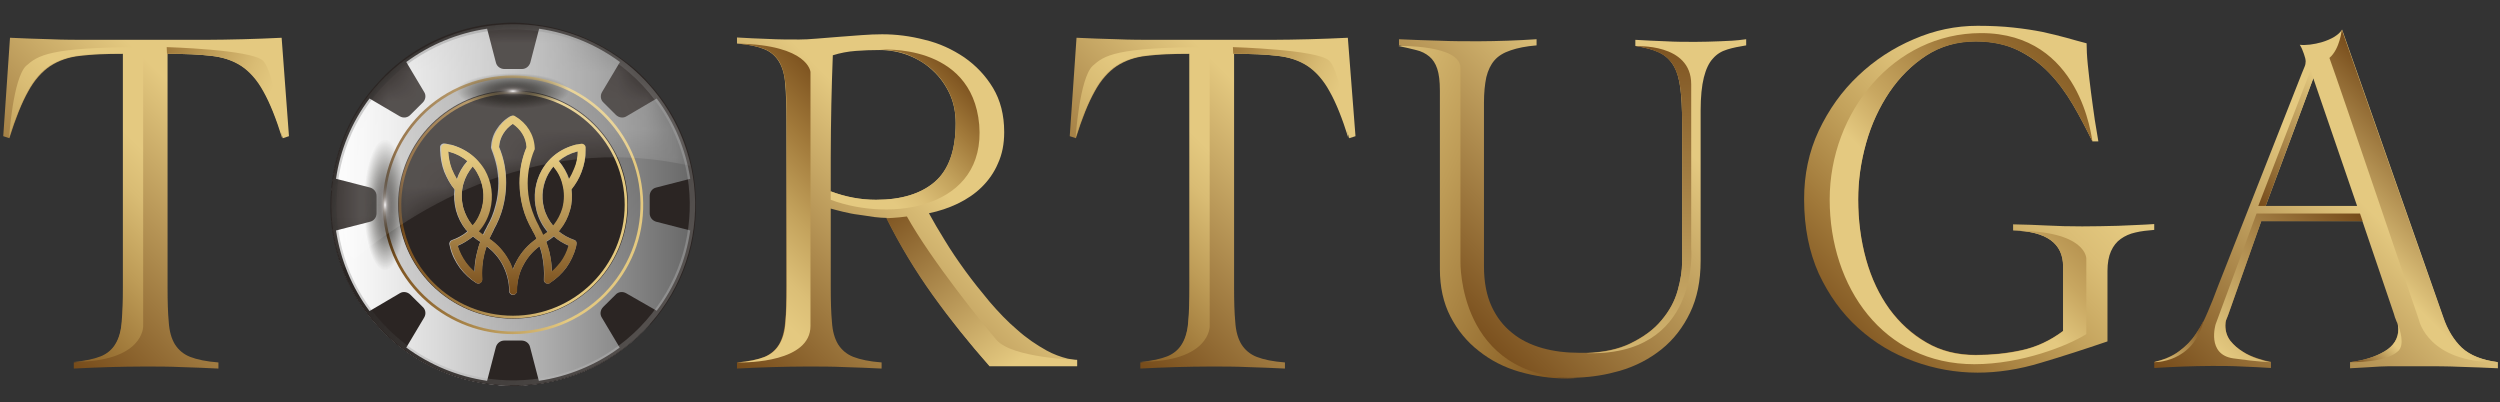 <svg width="87" height="14" viewBox="0 0 87 14" fill="none" xmlns="http://www.w3.org/2000/svg">
<rect x="0" y="0" width="87" height="14" fill="#333333" stroke="none"/>
<path d="M37.156 12.481C36.911 12.42 36.655 12.328 36.419 12.196C36.072 12.003 35.724 11.77 35.397 11.475C35.059 11.19 34.752 10.865 34.445 10.51C34.148 10.154 33.862 9.798 33.596 9.433C33.33 9.067 33.095 8.721 32.88 8.366C32.665 8.02 32.481 7.705 32.327 7.421C32.675 7.35 33.013 7.238 33.33 7.086C33.647 6.933 33.934 6.74 34.169 6.506C34.404 6.273 34.599 5.998 34.731 5.683C34.875 5.368 34.946 5.013 34.946 4.596C34.946 3.997 34.813 3.489 34.558 3.062C34.302 2.635 33.964 2.28 33.555 1.995C33.146 1.721 32.696 1.507 32.184 1.386C31.673 1.253 31.182 1.193 30.701 1.193C30.486 1.193 30.241 1.203 29.974 1.223C29.709 1.243 29.432 1.264 29.166 1.284C28.9 1.304 28.655 1.325 28.409 1.345C28.174 1.365 27.98 1.375 27.816 1.375C27.458 1.375 27.09 1.375 26.732 1.355C26.373 1.345 26.015 1.325 25.647 1.304V1.518C25.657 1.518 25.668 1.518 25.678 1.518C26.067 1.548 26.373 1.619 26.599 1.711C26.824 1.802 26.997 1.955 27.11 2.148C27.233 2.351 27.304 2.605 27.325 2.93C27.355 3.255 27.366 3.651 27.366 4.149V9.981C27.366 10.469 27.355 10.875 27.325 11.2C27.294 11.526 27.223 11.78 27.11 11.983C26.987 12.176 26.824 12.328 26.599 12.42C26.373 12.511 26.056 12.572 25.647 12.613V12.826C26.056 12.806 26.455 12.786 26.864 12.775C27.274 12.765 27.683 12.755 28.102 12.755C28.532 12.755 28.962 12.755 29.391 12.775C29.821 12.786 30.251 12.806 30.68 12.826V12.613C30.261 12.582 29.934 12.511 29.698 12.42C29.463 12.328 29.289 12.176 29.166 11.983C29.044 11.78 28.972 11.526 28.951 11.2C28.921 10.875 28.91 10.479 28.91 9.981V7.258C29.023 7.289 29.166 7.329 29.34 7.37C29.514 7.411 29.698 7.451 29.882 7.472C30.067 7.502 30.251 7.522 30.425 7.553C30.599 7.573 30.742 7.583 30.854 7.583C31.325 8.528 31.867 9.422 32.471 10.266C33.074 11.109 33.729 11.932 34.445 12.735H37.483V12.521C37.371 12.521 37.269 12.501 37.156 12.481ZM30.486 6.953C29.944 6.953 29.422 6.852 28.91 6.659V5.47C28.91 4.81 28.921 4.19 28.931 3.621C28.941 3.052 28.962 2.483 28.982 1.924C29.238 1.843 29.504 1.792 29.78 1.772C30.046 1.751 30.322 1.741 30.609 1.741C30.957 1.741 31.294 1.802 31.611 1.924C31.928 2.046 32.215 2.219 32.46 2.452C32.706 2.676 32.9 2.95 33.044 3.255C33.187 3.56 33.258 3.905 33.258 4.291C33.258 5.236 33.013 5.917 32.532 6.334C32.041 6.75 31.366 6.953 30.486 6.953Z" fill="url(#paint0_linear)"/>
<path d="M28.205 2.503C28.205 2.503 28.205 9.961 28.205 11.343C28.205 12.592 26.046 12.623 25.657 12.613C26.067 12.582 26.373 12.511 26.609 12.42C26.834 12.328 27.008 12.176 27.12 11.983C27.243 11.78 27.315 11.526 27.335 11.2C27.366 10.875 27.376 10.479 27.376 9.981V4.149C27.376 3.662 27.366 3.255 27.335 2.93C27.304 2.605 27.233 2.351 27.12 2.148C26.997 1.955 26.834 1.802 26.609 1.711C26.384 1.619 26.087 1.558 25.688 1.518C28.133 1.568 28.205 2.503 28.205 2.503Z" fill="url(#paint1_linear)"/>
<path d="M28.91 6.953C28.91 6.659 28.91 6.659 28.91 6.659C29.422 6.852 29.944 6.953 30.486 6.953C31.366 6.953 32.051 6.74 32.532 6.324C33.013 5.907 33.258 5.226 33.258 4.281C33.258 3.895 33.187 3.55 33.044 3.245C32.9 2.94 32.706 2.666 32.46 2.442C32.215 2.219 31.928 2.046 31.611 1.914C31.294 1.792 30.957 1.731 30.609 1.731C30.609 1.731 33.821 1.457 34.077 4.342C34.312 7.238 31.049 7.746 28.91 6.953Z" fill="url(#paint2_linear)"/>
<path d="M37.483 12.532V12.745H34.435C33.729 11.942 33.064 11.119 32.461 10.276C31.857 9.433 31.315 8.539 30.844 7.594C30.844 7.594 31.212 7.583 31.56 7.533C32.42 9.077 34.282 11.373 34.681 11.831C35.223 12.46 37.473 12.521 37.483 12.532Z" fill="url(#paint3_linear)"/>
<path d="M9.801 1.314C9.35 1.335 8.9 1.355 8.46 1.365C8.02 1.375 7.57 1.386 7.12 1.386H3.151C2.68 1.386 2.21 1.386 1.749 1.365C1.289 1.355 0.818 1.335 0.348 1.314L0.113 4.739L0.327 4.81C0.542 4.119 0.757 3.58 0.982 3.184C1.197 2.788 1.463 2.493 1.749 2.3C2.046 2.107 2.394 1.985 2.793 1.944C3.192 1.894 3.693 1.873 4.286 1.873V9.981C4.286 10.469 4.276 10.875 4.246 11.2C4.215 11.526 4.143 11.78 4.031 11.983C3.908 12.176 3.744 12.328 3.519 12.42C3.294 12.511 2.977 12.572 2.568 12.613V12.826C2.977 12.806 3.376 12.786 3.785 12.775C4.194 12.765 4.604 12.755 5.023 12.755C5.453 12.755 5.882 12.755 6.312 12.775C6.742 12.786 7.171 12.806 7.601 12.826V12.613C7.182 12.582 6.854 12.511 6.619 12.42C6.384 12.328 6.21 12.176 6.087 11.983C5.964 11.78 5.893 11.526 5.872 11.2C5.841 10.875 5.831 10.479 5.831 9.981V1.873C6.435 1.873 6.946 1.894 7.366 1.944C7.775 1.995 8.133 2.107 8.419 2.3C8.716 2.493 8.972 2.788 9.187 3.184C9.402 3.58 9.627 4.119 9.841 4.81L10.056 4.739L9.801 1.314Z" fill="url(#paint4_linear)"/>
<path d="M4.982 1.64C4.982 5.409 4.982 11.353 4.982 11.353C4.982 11.353 5.013 12.592 2.558 12.592C2.967 12.562 3.274 12.491 3.509 12.399C3.734 12.308 3.908 12.156 4.02 11.963C4.143 11.759 4.215 11.505 4.235 11.18C4.266 10.855 4.276 10.459 4.276 9.961V1.853C3.683 1.853 3.182 1.873 2.783 1.924C2.384 1.975 2.036 2.087 1.739 2.28C1.442 2.473 1.187 2.767 0.972 3.164C0.757 3.56 0.532 4.098 0.317 4.789C0.317 4.789 0.45 2.727 0.91 2.29C1.32 1.934 1.698 1.64 4.982 1.64Z" fill="url(#paint5_linear)"/>
<path d="M9.821 4.81C9.606 4.119 9.391 3.58 9.166 3.184C8.951 2.788 8.685 2.493 8.399 2.3C8.102 2.107 7.755 1.985 7.345 1.944C6.936 1.894 6.425 1.873 5.811 1.873L5.801 1.64C5.801 1.64 8.726 1.721 9.146 2.107C9.565 2.503 9.821 4.81 9.821 4.81Z" fill="url(#paint6_linear)"/>
<path d="M46.905 1.314C46.455 1.335 46.005 1.355 45.565 1.365C45.125 1.375 44.675 1.386 44.225 1.386H40.266C39.795 1.386 39.325 1.386 38.864 1.365C38.404 1.355 37.933 1.335 37.463 1.314L37.227 4.739L37.442 4.81C37.657 4.119 37.872 3.58 38.097 3.184C38.312 2.788 38.578 2.493 38.864 2.3C39.161 2.107 39.509 1.985 39.908 1.944C40.307 1.894 40.808 1.873 41.401 1.873V9.981C41.401 10.469 41.391 10.875 41.361 11.2C41.33 11.526 41.258 11.78 41.146 11.983C41.023 12.176 40.859 12.328 40.634 12.42C40.409 12.511 40.092 12.572 39.683 12.613V12.826C40.092 12.806 40.491 12.786 40.9 12.775C41.309 12.765 41.719 12.755 42.138 12.755C42.568 12.755 42.997 12.755 43.427 12.775C43.857 12.786 44.286 12.806 44.716 12.826V12.613C44.297 12.582 43.969 12.511 43.734 12.42C43.499 12.328 43.325 12.176 43.202 11.983C43.079 11.78 43.008 11.526 42.987 11.2C42.956 10.875 42.946 10.479 42.946 9.981V1.873C43.55 1.873 44.061 1.894 44.481 1.944C44.89 1.995 45.248 2.107 45.534 2.3C45.831 2.493 46.087 2.788 46.302 3.184C46.517 3.58 46.742 4.119 46.956 4.81L47.171 4.739L46.905 1.314Z" fill="url(#paint7_linear)"/>
<path d="M42.097 1.64C42.097 5.409 42.097 11.353 42.097 11.353C42.097 11.353 42.128 12.592 39.672 12.592C40.082 12.562 40.389 12.491 40.624 12.399C40.849 12.308 41.023 12.156 41.136 11.963C41.258 11.759 41.33 11.505 41.35 11.18C41.381 10.855 41.391 10.459 41.391 9.961V1.853C40.798 1.853 40.297 1.873 39.898 1.924C39.499 1.975 39.151 2.087 38.854 2.28C38.557 2.473 38.302 2.767 38.087 3.164C37.872 3.56 37.647 4.098 37.432 4.789C37.432 4.789 37.565 2.727 38.026 2.29C38.425 1.934 38.813 1.64 42.097 1.64Z" fill="url(#paint8_linear)"/>
<path d="M46.926 4.81C46.711 4.119 46.496 3.58 46.271 3.184C46.056 2.788 45.79 2.493 45.504 2.3C45.207 2.107 44.859 1.985 44.45 1.944C44.041 1.894 43.529 1.873 42.916 1.873L42.905 1.64C42.905 1.64 45.831 1.721 46.251 2.107C46.68 2.503 46.926 4.81 46.926 4.81Z" fill="url(#paint9_linear)"/>
<path d="M73.709 7.858C73.289 7.868 72.87 7.878 72.46 7.878C72.01 7.878 71.601 7.868 71.243 7.848C70.885 7.827 70.486 7.817 70.056 7.807V8.02C71.212 8.051 71.796 8.467 71.796 9.26V11.515C71.345 11.851 70.865 12.074 70.343 12.186C69.821 12.298 69.299 12.349 68.757 12.349C68.113 12.349 67.54 12.206 67.038 11.912C66.537 11.617 66.108 11.231 65.749 10.743C65.391 10.256 65.125 9.676 64.941 9.026C64.757 8.366 64.665 7.675 64.665 6.933C64.665 6.283 64.757 5.633 64.941 4.972C65.125 4.322 65.402 3.733 65.749 3.204C66.108 2.676 66.537 2.249 67.038 1.924C67.54 1.599 68.113 1.436 68.757 1.436C69.309 1.436 69.79 1.538 70.2 1.731C70.609 1.934 70.977 2.188 71.294 2.513C71.611 2.839 71.888 3.214 72.133 3.631C72.379 4.048 72.604 4.484 72.819 4.921H73.023C72.992 4.739 72.951 4.484 72.9 4.18C72.859 3.875 72.808 3.55 72.767 3.214C72.726 2.879 72.686 2.564 72.655 2.249C72.624 1.944 72.614 1.69 72.614 1.507C72.389 1.447 72.153 1.386 71.908 1.314C71.662 1.243 71.386 1.182 71.079 1.111C70.772 1.05 70.435 0.999 70.067 0.959C69.698 0.918 69.279 0.898 68.819 0.898C68.061 0.898 67.325 1.05 66.599 1.365C65.882 1.67 65.228 2.097 64.665 2.635C64.092 3.174 63.642 3.814 63.294 4.545C62.946 5.287 62.783 6.08 62.783 6.933C62.783 7.909 62.957 8.772 63.294 9.524C63.642 10.266 64.092 10.896 64.665 11.414C65.238 11.932 65.882 12.318 66.599 12.572C67.325 12.836 68.061 12.968 68.819 12.968C69.524 12.968 70.261 12.857 71.028 12.623C71.785 12.399 72.563 12.146 73.34 11.881V9.433C73.34 9.158 73.381 8.925 73.463 8.742C73.545 8.559 73.657 8.417 73.801 8.315C73.944 8.213 74.118 8.132 74.312 8.091C74.517 8.041 74.731 8.02 74.967 8V7.797C74.547 7.827 74.128 7.837 73.709 7.858Z" fill="url(#paint10_linear)"/>
<path d="M72.604 9.006C72.604 9.006 72.604 10.154 72.604 11.627C71.959 12.034 70.343 12.674 68.706 12.674C65.524 12.674 63.673 9.981 63.673 6.943C63.673 3.905 65.903 1.152 68.941 1.152C72.419 1.152 72.788 4.82 72.818 4.932C72.604 4.495 72.379 4.058 72.133 3.641C71.887 3.225 71.611 2.849 71.294 2.524C70.977 2.198 70.619 1.934 70.2 1.741C69.79 1.548 69.309 1.447 68.757 1.447C68.112 1.447 67.54 1.609 67.038 1.934C66.537 2.259 66.107 2.686 65.749 3.214C65.391 3.743 65.125 4.322 64.941 4.982C64.757 5.633 64.665 6.283 64.665 6.943C64.665 7.675 64.757 8.376 64.941 9.036C65.125 9.697 65.401 10.266 65.749 10.754C66.107 11.241 66.537 11.637 67.038 11.922C67.54 12.217 68.112 12.359 68.757 12.359C69.299 12.359 69.831 12.308 70.343 12.196C70.864 12.085 71.345 11.861 71.795 11.526V9.27C71.795 8.478 71.212 8.03 70.056 8.03C72.634 8.01 72.604 9.006 72.604 9.006Z" fill="url(#paint11_linear)"/>
<path d="M85.679 12.105C85.403 11.841 85.178 11.485 85.025 11.028L81.505 1.03C81.26 1.426 80.411 1.609 80.032 1.558C80.094 1.65 80.135 1.762 80.175 1.873C80.216 1.985 80.237 2.076 80.237 2.137C80.237 2.198 80.227 2.259 80.196 2.33C80.165 2.402 80.135 2.473 80.104 2.554L77.178 9.981C77.066 10.286 76.953 10.571 76.83 10.855C76.789 10.957 76.738 11.058 76.697 11.15C76.615 11.312 76.523 11.475 76.421 11.617C76.268 11.851 76.073 12.054 75.838 12.217C75.603 12.389 75.316 12.511 74.968 12.592V12.806C75.326 12.786 75.674 12.765 75.991 12.755C76.308 12.745 76.646 12.735 76.984 12.735C77.332 12.735 77.679 12.735 78.017 12.755C78.355 12.765 78.692 12.786 79.03 12.806V12.592C78.907 12.572 78.754 12.531 78.569 12.471C78.385 12.41 78.211 12.338 78.048 12.237C77.884 12.135 77.741 12.013 77.618 11.861C77.495 11.709 77.444 11.526 77.444 11.322C77.444 11.241 77.454 11.17 77.485 11.099C77.516 11.028 77.546 10.947 77.577 10.855L78.692 7.695H82.211L83.306 10.916C83.326 10.997 83.357 11.089 83.398 11.18C83.398 11.19 83.408 11.211 83.418 11.221C83.449 11.302 83.459 11.373 83.459 11.454C83.459 11.78 83.296 12.044 82.979 12.227C82.662 12.42 82.263 12.542 81.782 12.603V12.816C81.976 12.806 82.15 12.796 82.314 12.786C82.477 12.775 82.651 12.765 82.825 12.755C83.009 12.745 83.204 12.745 83.439 12.745H84.237C84.707 12.745 85.168 12.745 85.597 12.765C86.027 12.775 86.477 12.796 86.927 12.816V12.603C86.375 12.531 85.966 12.369 85.679 12.105ZM78.846 7.167L80.503 2.727L82.027 7.167H78.846Z" fill="url(#paint12_linear)"/>
<path d="M80.501 2.727L78.844 7.167H78.588L80.419 2.422L80.501 2.727Z" fill="url(#paint13_linear)"/>
<path d="M78.558 12.481C78.742 12.542 78.885 12.582 79.018 12.603C79.018 12.603 78.65 12.603 77.719 12.471C76.778 12.338 77.105 11.282 77.105 11.282L78.527 7.431H82.128L82.22 7.695H78.691L77.576 10.855C77.545 10.947 77.514 11.028 77.483 11.099C77.453 11.17 77.442 11.241 77.442 11.322C77.442 11.536 77.504 11.709 77.616 11.861C77.739 12.013 77.882 12.135 78.046 12.237C78.21 12.349 78.384 12.42 78.558 12.481Z" fill="url(#paint14_linear)"/>
<path d="M86.926 12.603C84.501 12.633 84.184 11.15 84.184 11.15C84.184 11.15 81.412 2.971 81.064 2.016C81.432 1.701 81.494 1.03 81.494 1.03L85.013 11.028C85.166 11.485 85.391 11.841 85.668 12.105C85.964 12.369 86.373 12.532 86.926 12.603Z" fill="url(#paint15_linear)"/>
<path d="M76.685 11.15C76.327 12.653 74.957 12.603 74.957 12.603C75.304 12.521 75.601 12.399 75.826 12.227C76.061 12.054 76.256 11.861 76.409 11.627C76.511 11.475 76.604 11.322 76.685 11.15Z" fill="url(#paint16_linear)"/>
<path d="M83.468 12.206C83.038 12.643 81.79 12.603 81.79 12.603C82.261 12.542 82.66 12.42 82.987 12.227C83.304 12.034 83.468 11.78 83.468 11.454C83.468 11.373 83.458 11.302 83.427 11.221C83.529 11.495 83.683 11.983 83.468 12.206Z" fill="url(#paint17_linear)"/>
<path d="M59.857 1.436C59.57 1.447 59.284 1.457 58.997 1.457C58.65 1.457 58.302 1.457 57.954 1.436C57.606 1.426 57.269 1.406 56.91 1.386V1.599C57.248 1.65 57.524 1.721 57.739 1.822C57.954 1.924 58.118 2.076 58.24 2.28C58.363 2.483 58.435 2.747 58.476 3.062C58.517 3.387 58.537 3.773 58.537 4.241V9.138C58.537 9.412 58.486 9.737 58.384 10.103C58.281 10.469 58.097 10.814 57.821 11.14C57.555 11.465 57.187 11.729 56.726 11.952C56.317 12.146 55.816 12.257 55.212 12.277C55.192 12.277 55.171 12.277 55.141 12.277C55.079 12.277 55.018 12.277 54.956 12.277C54.506 12.277 54.077 12.227 53.678 12.115C53.279 12.003 52.921 11.831 52.624 11.587C52.317 11.343 52.082 11.038 51.908 10.662C51.734 10.286 51.642 9.819 51.642 9.27V3.57C51.642 3.225 51.673 2.93 51.724 2.686C51.785 2.442 51.877 2.249 52.01 2.097C52.143 1.944 52.327 1.833 52.573 1.751C52.808 1.67 53.105 1.609 53.473 1.579V1.365C53.136 1.386 52.798 1.406 52.471 1.416C52.133 1.426 51.806 1.436 51.468 1.436C50.997 1.436 50.527 1.436 50.077 1.416C49.616 1.406 49.156 1.386 48.685 1.365V1.579C48.921 1.629 49.136 1.67 49.309 1.721C49.494 1.772 49.637 1.843 49.77 1.944C49.893 2.046 49.985 2.188 50.046 2.371C50.107 2.554 50.138 2.808 50.138 3.133V9.341C50.138 9.971 50.261 10.52 50.506 10.997C50.752 11.475 51.079 11.871 51.499 12.196C51.908 12.521 52.379 12.755 52.91 12.918C53.443 13.07 53.995 13.151 54.568 13.151C54.68 13.151 54.793 13.151 54.905 13.141C55.417 13.121 55.898 13.04 56.358 12.908C56.921 12.745 57.401 12.491 57.821 12.156C58.24 11.82 58.568 11.394 58.813 10.886C59.059 10.377 59.182 9.778 59.182 9.077V3.855C59.182 3.367 59.222 2.981 59.294 2.696C59.366 2.412 59.468 2.188 59.611 2.036C59.744 1.883 59.908 1.782 60.112 1.721C60.307 1.66 60.522 1.619 60.767 1.579V1.365C60.419 1.416 60.133 1.426 59.857 1.436Z" fill="url(#paint18_linear)"/>
<path d="M54.875 13.162C54.762 13.172 54.65 13.172 54.537 13.172C53.964 13.172 53.412 13.09 52.88 12.938C52.348 12.786 51.877 12.542 51.468 12.217C51.059 11.902 50.721 11.495 50.476 11.018C50.23 10.54 50.108 9.991 50.108 9.361V3.153C50.108 2.828 50.077 2.574 50.015 2.391C49.954 2.209 49.862 2.066 49.739 1.965C49.616 1.863 49.463 1.782 49.279 1.741C49.095 1.69 48.89 1.65 48.655 1.599C48.655 1.599 50.824 1.548 50.824 2.361C50.824 3.174 50.824 9.097 50.824 9.097C50.824 9.097 50.721 13.151 54.875 13.162Z" fill="url(#paint19_linear)"/>
<path d="M55.141 12.288C55.161 12.288 55.182 12.288 55.212 12.288C55.816 12.267 56.328 12.156 56.726 11.963C57.187 11.739 57.555 11.475 57.821 11.15C58.097 10.825 58.281 10.489 58.384 10.113C58.486 9.748 58.537 9.422 58.537 9.148V4.251C58.537 3.783 58.517 3.387 58.476 3.072C58.435 2.747 58.353 2.493 58.24 2.29C58.118 2.087 57.954 1.934 57.739 1.833C57.524 1.731 57.248 1.65 56.911 1.609C56.911 1.609 58.854 1.487 58.854 2.93C58.854 4.373 58.854 8.63 58.854 8.63C58.854 8.63 59.192 12.45 55.141 12.288Z" fill="url(#paint20_linear)"/>
<path d="M22.629 11.261C20.337 13.883 16.337 14.157 13.698 11.881C11.059 9.605 10.783 5.633 13.074 3.011C15.366 0.39 19.366 0.115 22.005 2.391C24.644 4.667 24.931 8.64 22.629 11.261Z" fill="white"/>
<path opacity="0.4" d="M21.217 10.032C19.601 11.881 16.788 12.074 14.926 10.469C13.064 8.864 12.87 6.07 14.486 4.22C16.102 2.371 18.916 2.178 20.777 3.783C22.639 5.399 22.834 8.193 21.217 10.032Z" fill="url(#paint21_linear)"/>
<path opacity="0.6" d="M22.629 11.261C20.337 13.883 16.337 14.157 13.698 11.881C11.059 9.605 10.783 5.633 13.074 3.011C15.366 0.39 19.366 0.115 22.005 2.391C24.644 4.667 24.931 8.64 22.629 11.261Z" fill="url(#paint22_linear)"/>
<path d="M17.852 11.627C16.757 11.627 15.693 11.231 14.864 10.51C12.982 8.874 12.798 6.029 14.445 4.159C15.304 3.184 16.542 2.625 17.852 2.625C18.946 2.625 20.01 3.021 20.839 3.743C21.749 4.535 22.291 5.633 22.373 6.832C22.455 8.03 22.056 9.189 21.258 10.093C20.399 11.069 19.161 11.627 17.852 11.627ZM17.852 2.717C16.573 2.717 15.355 3.265 14.517 4.22C12.9 6.049 13.084 8.833 14.926 10.438C15.734 11.14 16.777 11.536 17.852 11.536C19.13 11.536 20.348 10.987 21.187 10.032C21.964 9.148 22.353 8.01 22.281 6.842C22.21 5.663 21.668 4.596 20.777 3.814C19.969 3.103 18.936 2.717 17.852 2.717Z" fill="url(#paint23_linear)"/>
<path d="M17.852 3.143C15.642 3.143 13.852 4.932 13.852 7.116C13.852 9.301 15.652 11.089 17.852 11.089C20.061 11.089 21.852 9.301 21.852 7.116C21.852 4.932 20.061 3.143 17.852 3.143ZM20.245 5.968C20.164 6.191 20.041 6.395 19.887 6.578C19.918 6.821 19.908 7.065 19.836 7.309C19.765 7.563 19.652 7.787 19.488 7.99C19.478 8.01 19.458 8.03 19.437 8.041C19.591 8.173 19.775 8.274 19.979 8.345C20.051 8.366 20.082 8.437 20.061 8.508L20.041 8.61C19.969 8.864 19.857 9.107 19.703 9.321C19.55 9.524 19.355 9.707 19.13 9.849C19.11 9.87 19.079 9.88 19.049 9.87C18.977 9.87 18.916 9.798 18.926 9.727C18.946 9.433 18.916 9.128 18.854 8.843C18.834 8.752 18.803 8.66 18.772 8.569C18.547 8.732 18.363 8.945 18.23 9.189C18.066 9.473 17.985 9.798 17.985 10.134C17.985 10.205 17.923 10.266 17.852 10.266C17.78 10.266 17.719 10.205 17.719 10.134C17.719 9.798 17.627 9.473 17.473 9.189C17.34 8.945 17.156 8.742 16.931 8.569C16.9 8.66 16.869 8.752 16.849 8.843C16.777 9.128 16.757 9.433 16.777 9.727C16.777 9.798 16.726 9.859 16.655 9.87C16.624 9.87 16.593 9.859 16.573 9.849C16.348 9.707 16.153 9.524 16 9.321C15.846 9.107 15.724 8.874 15.662 8.61L15.652 8.559L15.642 8.518C15.621 8.447 15.662 8.376 15.724 8.356C15.928 8.284 16.112 8.183 16.266 8.051C16.245 8.03 16.235 8.01 16.215 8C16.051 7.797 15.938 7.573 15.867 7.319C15.806 7.075 15.785 6.832 15.816 6.588C15.662 6.405 15.55 6.191 15.458 5.978C15.366 5.734 15.325 5.48 15.315 5.226V5.175V5.125C15.315 5.114 15.315 5.114 15.315 5.104C15.325 5.033 15.396 4.982 15.468 4.993C15.499 4.993 15.54 5.003 15.581 5.013C15.621 5.023 15.652 5.033 15.693 5.033C16.02 5.125 16.307 5.287 16.532 5.511C16.644 5.622 16.747 5.755 16.828 5.897C17.074 6.313 17.156 6.811 17.013 7.319C16.941 7.594 16.798 7.848 16.624 8.061C16.675 8.102 16.736 8.152 16.798 8.183C16.839 8.081 16.89 7.99 16.941 7.898V7.888C17.074 7.665 17.176 7.411 17.238 7.157C17.309 6.903 17.34 6.638 17.34 6.374C17.34 6.171 17.32 5.978 17.279 5.775C17.238 5.582 17.176 5.389 17.105 5.206C17.105 5.196 17.095 5.186 17.095 5.175C17.095 5.165 17.084 5.145 17.084 5.135C17.095 4.911 17.156 4.688 17.279 4.505C17.391 4.322 17.555 4.159 17.749 4.048C17.759 4.048 17.77 4.037 17.78 4.037C17.821 4.017 17.862 4.017 17.903 4.048L17.913 4.058C18.107 4.17 18.271 4.332 18.384 4.515C18.496 4.698 18.568 4.921 18.578 5.145C18.578 5.155 18.578 5.175 18.578 5.186C18.578 5.196 18.578 5.206 18.568 5.216C18.486 5.399 18.435 5.592 18.394 5.785C18.353 5.978 18.332 6.181 18.332 6.384C18.332 6.649 18.363 6.913 18.435 7.177C18.506 7.431 18.609 7.675 18.742 7.909V7.919C18.793 8.01 18.844 8.112 18.885 8.203C18.946 8.163 18.997 8.122 19.059 8.081C18.875 7.868 18.742 7.624 18.67 7.34C18.537 6.842 18.619 6.334 18.854 5.917C18.936 5.775 19.038 5.653 19.151 5.531C19.376 5.307 19.662 5.135 19.99 5.053C20.02 5.043 20.061 5.033 20.102 5.033C20.143 5.023 20.174 5.023 20.215 5.013C20.286 5.003 20.358 5.053 20.368 5.125C20.368 5.135 20.368 5.135 20.368 5.145V5.196V5.247C20.389 5.47 20.337 5.724 20.245 5.968Z" fill="#2B2523"/>
<path d="M16.45 7.858C16.604 7.685 16.716 7.472 16.777 7.238C16.89 6.811 16.818 6.374 16.614 6.019C16.563 5.937 16.511 5.856 16.45 5.785C16.297 5.968 16.184 6.181 16.123 6.405C16.051 6.669 16.051 6.964 16.123 7.238C16.184 7.451 16.286 7.655 16.419 7.827C16.43 7.837 16.44 7.848 16.45 7.858Z" fill="#2B2523"/>
<path d="M15.918 8.559C15.979 8.782 16.082 8.986 16.215 9.158C16.297 9.27 16.399 9.382 16.511 9.473C16.511 9.24 16.542 9.006 16.604 8.782C16.634 8.66 16.665 8.538 16.716 8.417C16.624 8.366 16.542 8.295 16.46 8.234C16.286 8.366 16.113 8.478 15.918 8.559Z" fill="#2B2523"/>
<path d="M15.632 5.277C15.621 5.277 15.601 5.267 15.591 5.267C15.601 5.48 15.642 5.683 15.713 5.876C15.765 6.009 15.826 6.13 15.898 6.242C15.969 6.009 16.092 5.795 16.266 5.602C16.082 5.45 15.867 5.338 15.632 5.277Z" fill="#2B2523"/>
<path d="M18.527 8.01C18.384 7.756 18.271 7.492 18.199 7.218C18.128 6.943 18.087 6.649 18.087 6.364C18.087 6.151 18.107 5.927 18.148 5.714C18.189 5.511 18.251 5.307 18.332 5.114C18.322 4.942 18.271 4.779 18.179 4.637C18.097 4.505 17.985 4.393 17.852 4.302C17.719 4.393 17.606 4.505 17.524 4.637C17.432 4.779 17.381 4.942 17.371 5.114C17.453 5.307 17.514 5.511 17.555 5.714C17.596 5.927 17.616 6.141 17.616 6.364C17.616 6.659 17.575 6.943 17.504 7.218C17.432 7.492 17.32 7.756 17.176 8.01V8.02C17.125 8.112 17.074 8.213 17.023 8.315C17.309 8.508 17.535 8.762 17.698 9.057C17.759 9.158 17.8 9.27 17.841 9.382C17.882 9.27 17.933 9.158 17.995 9.057C18.159 8.762 18.384 8.508 18.67 8.315C18.639 8.213 18.588 8.112 18.527 8.01Z" fill="#2B2523"/>
<path d="M19.448 5.602C19.611 5.795 19.734 6.009 19.816 6.242C19.887 6.13 19.949 6.009 20 5.876C20.072 5.683 20.113 5.48 20.123 5.267C20.113 5.267 20.102 5.277 20.082 5.277C19.846 5.338 19.632 5.45 19.448 5.602Z" fill="#2B2523"/>
<path d="M19.008 8.417C19.049 8.538 19.089 8.66 19.12 8.782C19.171 9.006 19.202 9.24 19.212 9.473C19.325 9.382 19.417 9.27 19.509 9.158C19.642 8.975 19.744 8.772 19.805 8.559C19.611 8.478 19.427 8.366 19.274 8.234C19.181 8.305 19.1 8.366 19.008 8.417Z" fill="#2B2523"/>
<path d="M19.263 5.795C19.202 5.866 19.151 5.948 19.099 6.029C18.895 6.384 18.823 6.821 18.936 7.248C18.997 7.482 19.11 7.685 19.263 7.868C19.273 7.858 19.284 7.848 19.294 7.837C19.427 7.665 19.529 7.472 19.591 7.248C19.662 6.974 19.662 6.689 19.591 6.415C19.529 6.181 19.417 5.968 19.263 5.795Z" fill="#2B2523"/>
<path d="M22.639 11.292C22.701 11.231 22.752 11.16 22.813 11.089C23.673 10.032 24.164 8.752 24.215 7.401C24.215 7.39 24.215 7.39 24.215 7.38C24.215 7.279 24.215 7.187 24.215 7.086C24.215 7.065 24.215 7.055 24.215 7.045C24.215 6.933 24.204 6.821 24.204 6.71C24.194 6.618 24.194 6.537 24.184 6.445C24.061 5.307 23.642 4.251 22.967 3.357C22.834 3.184 22.701 3.021 22.547 2.859C22.547 2.849 22.537 2.849 22.537 2.838C22.476 2.767 22.404 2.696 22.332 2.625C22.322 2.615 22.312 2.605 22.302 2.595C22.22 2.513 22.138 2.442 22.056 2.371C21.995 2.31 21.923 2.259 21.852 2.209C21.78 2.158 21.719 2.107 21.647 2.056C20.747 1.396 19.693 0.979 18.588 0.847C18.568 0.847 18.547 0.837 18.527 0.837C18.476 0.827 18.414 0.827 18.363 0.817C18.322 0.817 18.281 0.806 18.24 0.806C18.199 0.806 18.159 0.796 18.118 0.796C18.036 0.796 17.944 0.786 17.862 0.786C17.77 0.786 17.668 0.786 17.575 0.796C17.535 0.796 17.494 0.796 17.453 0.806C17.401 0.806 17.361 0.817 17.309 0.817C17.187 0.827 17.064 0.837 16.941 0.857C15.683 1.04 14.496 1.599 13.555 2.463C13.545 2.463 13.545 2.473 13.545 2.473C13.463 2.544 13.391 2.615 13.32 2.696C13.248 2.767 13.187 2.838 13.115 2.92C13.105 2.93 13.095 2.94 13.084 2.95C13.023 3.021 12.972 3.082 12.91 3.153C12.859 3.214 12.808 3.286 12.757 3.347C12.113 4.21 11.724 5.186 11.57 6.191C11.529 6.496 11.499 6.801 11.499 7.116C11.499 7.187 11.499 7.268 11.499 7.34C11.499 7.35 11.499 7.35 11.499 7.36C11.56 8.823 12.113 10.256 13.166 11.383L13.176 11.394C13.248 11.465 13.309 11.536 13.381 11.607C13.391 11.617 13.402 11.627 13.412 11.637C13.493 11.719 13.575 11.79 13.657 11.861L13.668 11.871C13.729 11.922 13.79 11.983 13.862 12.034C14.752 12.745 15.806 13.202 16.931 13.365C16.992 13.375 17.054 13.385 17.125 13.385C17.146 13.385 17.176 13.395 17.197 13.395C17.248 13.405 17.309 13.405 17.361 13.405C17.401 13.405 17.442 13.415 17.483 13.415C17.524 13.415 17.565 13.426 17.606 13.426C17.688 13.426 17.78 13.436 17.862 13.436C17.964 13.436 18.056 13.436 18.148 13.426C18.189 13.426 18.23 13.426 18.271 13.415C18.322 13.415 18.373 13.405 18.414 13.405C18.537 13.395 18.66 13.385 18.782 13.365C19.826 13.212 20.808 12.806 21.647 12.186C21.821 12.054 21.995 11.912 22.159 11.759L22.169 11.749C22.251 11.678 22.322 11.607 22.394 11.526C22.465 11.455 22.537 11.373 22.609 11.302C22.629 11.312 22.629 11.302 22.639 11.292ZM21.79 10.205C21.668 10.134 21.514 10.154 21.422 10.256L20.992 10.682C20.89 10.784 20.869 10.936 20.941 11.048L21.565 12.095C20.736 12.704 19.775 13.101 18.752 13.253L18.445 12.074C18.414 11.942 18.291 11.851 18.148 11.851H17.555C17.412 11.851 17.299 11.942 17.258 12.074L16.951 13.253C15.928 13.101 14.967 12.704 14.138 12.095L14.762 11.048C14.834 10.926 14.813 10.774 14.711 10.682L14.281 10.256C14.179 10.154 14.025 10.134 13.913 10.205L12.859 10.825C12.235 9.991 11.847 9.026 11.693 8.02L12.88 7.716C13.013 7.685 13.105 7.563 13.105 7.421V6.821C13.105 6.679 13.013 6.567 12.88 6.527L11.693 6.222C11.836 5.236 12.225 4.271 12.859 3.428L13.913 4.048C14.036 4.119 14.189 4.098 14.281 3.997L14.711 3.57C14.813 3.468 14.834 3.316 14.762 3.204L14.138 2.158C14.967 1.548 15.928 1.152 16.951 0.999L17.258 2.178C17.289 2.31 17.412 2.402 17.555 2.402H18.159C18.302 2.402 18.414 2.31 18.455 2.178L18.762 0.999C19.785 1.152 20.747 1.548 21.575 2.158L20.951 3.204C20.88 3.326 20.9 3.479 21.003 3.57L21.432 3.997C21.535 4.098 21.688 4.119 21.8 4.048L22.854 3.428C23.468 4.251 23.867 5.206 24.02 6.222L22.834 6.527C22.701 6.557 22.609 6.679 22.609 6.821V7.421C22.609 7.563 22.701 7.675 22.834 7.716L24.02 8.02C23.877 9.036 23.478 9.991 22.854 10.814L21.79 10.205Z" fill="#2B2523"/>
<path opacity="0.2" d="M13.453 11.637C15.959 14.056 19.969 13.995 22.404 11.505C24.839 9.016 24.777 5.033 22.271 2.615C19.765 0.197 15.754 0.258 13.32 2.747C10.885 5.247 10.936 9.219 13.453 11.637ZM13.442 2.879C15.806 0.461 19.693 0.4 22.138 2.747C24.573 5.094 24.634 8.955 22.271 11.383C19.908 13.802 16.02 13.863 13.575 11.515C11.141 9.168 11.079 5.297 13.442 2.879Z" fill="url(#paint24_linear)"/>
<path d="M17.852 11.079C15.662 11.079 13.872 9.301 13.872 7.126C13.872 4.952 15.662 3.174 17.852 3.174C20.051 3.174 21.831 4.952 21.831 7.126C21.831 9.301 20.051 11.079 17.852 11.079ZM17.852 3.265C15.713 3.265 13.964 4.993 13.964 7.126C13.964 9.26 15.703 10.987 17.852 10.987C19.99 10.987 21.739 9.26 21.739 7.126C21.739 4.993 20 3.265 17.852 3.265Z" fill="url(#paint25_linear)"/>
<path d="M14.138 7.126C14.138 8.386 13.811 9.412 13.402 9.412C12.992 9.412 12.665 8.386 12.665 7.126C12.665 5.866 12.992 4.84 13.402 4.84C13.811 4.85 14.138 5.876 14.138 7.126Z" fill="url(#paint26_radial)"/>
<mask id="mask0" mask-type="alpha" maskUnits="userSpaceOnUse" x="11" y="0" width="14" height="10">
<path d="M15.519 1.294C12.307 2.564 10.721 6.151 11.938 9.351C14.005 7.543 18.455 4.505 24.031 5.775C23.959 5.45 23.857 5.125 23.734 4.81C22.445 1.579 18.762 0.004 15.519 1.294Z" fill="url(#paint27_linear)"/>
</mask>
<g mask="url(#mask0)">
<path opacity="0.2" d="M15.519 1.294C12.307 2.564 10.721 6.151 11.938 9.351C14.005 7.543 18.455 4.505 24.031 5.775C23.959 5.45 23.857 5.125 23.734 4.81C22.445 1.579 18.762 0.004 15.519 1.294Z" fill="url(#paint28_linear)"/>
<path d="M17.852 3.794C16.767 3.794 15.898 3.509 15.898 3.164C15.898 2.818 16.777 2.534 17.852 2.534C18.936 2.534 19.805 2.808 19.805 3.164C19.805 3.519 18.936 3.794 17.852 3.794Z" fill="url(#paint29_radial)"/>
</g>
<path d="M19.253 5.795C19.192 5.866 19.141 5.948 19.09 6.029C18.885 6.384 18.813 6.811 18.926 7.238C18.987 7.472 19.1 7.675 19.243 7.848C19.253 7.837 19.263 7.827 19.274 7.817C19.407 7.644 19.509 7.451 19.57 7.238C19.642 6.964 19.642 6.679 19.57 6.415C19.519 6.181 19.407 5.978 19.253 5.795ZM19.785 8.539C19.591 8.457 19.417 8.356 19.263 8.213C19.182 8.284 19.1 8.345 19.008 8.396C19.049 8.518 19.09 8.64 19.12 8.762C19.171 8.986 19.202 9.219 19.202 9.443C19.314 9.351 19.407 9.24 19.499 9.128C19.621 8.965 19.724 8.762 19.785 8.539ZM20.102 5.267C20.092 5.267 20.082 5.277 20.061 5.277C19.826 5.338 19.611 5.45 19.437 5.602C19.601 5.785 19.724 6.009 19.795 6.232C19.867 6.12 19.928 5.998 19.98 5.866C20.061 5.683 20.102 5.48 20.102 5.267ZM17.033 8.305C17.32 8.498 17.545 8.752 17.708 9.047C17.77 9.148 17.811 9.26 17.852 9.372C17.893 9.26 17.944 9.158 17.995 9.047C18.159 8.752 18.384 8.508 18.67 8.305C18.629 8.203 18.578 8.112 18.517 8.01V8C18.373 7.756 18.261 7.492 18.189 7.218C18.118 6.943 18.077 6.659 18.077 6.364C18.077 6.151 18.097 5.927 18.138 5.724C18.179 5.521 18.24 5.318 18.322 5.125C18.312 4.952 18.261 4.789 18.169 4.647C18.087 4.515 17.974 4.403 17.841 4.312C17.708 4.403 17.596 4.515 17.514 4.647C17.422 4.789 17.371 4.952 17.361 5.125C17.442 5.318 17.504 5.521 17.545 5.724C17.586 5.937 17.606 6.151 17.606 6.364C17.606 6.649 17.565 6.933 17.494 7.218C17.422 7.492 17.309 7.756 17.166 8V8.01C17.125 8.102 17.084 8.203 17.033 8.305ZM16.45 5.795C16.297 5.978 16.184 6.181 16.123 6.405C16.051 6.669 16.051 6.953 16.123 7.228C16.184 7.441 16.286 7.644 16.419 7.807C16.43 7.817 16.44 7.827 16.45 7.837C16.604 7.665 16.706 7.451 16.767 7.228C16.88 6.801 16.808 6.374 16.604 6.019C16.573 5.948 16.512 5.866 16.45 5.795ZM15.601 5.267C15.611 5.48 15.652 5.683 15.724 5.876C15.775 5.998 15.836 6.12 15.908 6.242C15.979 6.009 16.102 5.795 16.266 5.612C16.092 5.46 15.877 5.348 15.642 5.287C15.632 5.277 15.611 5.277 15.601 5.267ZM15.928 8.539C15.99 8.752 16.092 8.955 16.225 9.138C16.307 9.25 16.409 9.361 16.522 9.453C16.522 9.219 16.552 8.996 16.604 8.772C16.634 8.65 16.665 8.528 16.716 8.406C16.624 8.356 16.542 8.295 16.46 8.224C16.297 8.356 16.123 8.467 15.928 8.539ZM17.125 5.175C17.125 5.165 17.115 5.145 17.115 5.135C17.125 4.911 17.187 4.698 17.309 4.505C17.422 4.322 17.586 4.159 17.78 4.048C17.79 4.048 17.8 4.037 17.811 4.037C17.852 4.017 17.893 4.017 17.933 4.048L17.944 4.058C18.138 4.17 18.302 4.332 18.414 4.515C18.527 4.698 18.598 4.911 18.609 5.145C18.609 5.155 18.609 5.175 18.609 5.186C18.609 5.196 18.609 5.206 18.598 5.216C18.517 5.399 18.465 5.592 18.424 5.785C18.384 5.978 18.363 6.181 18.363 6.374C18.363 6.638 18.394 6.903 18.465 7.157C18.537 7.411 18.639 7.655 18.762 7.878V7.888C18.813 7.98 18.864 8.071 18.905 8.173C18.967 8.132 19.018 8.091 19.069 8.051C18.885 7.837 18.752 7.594 18.68 7.319C18.547 6.821 18.629 6.324 18.864 5.907C18.946 5.765 19.038 5.643 19.161 5.521C19.386 5.297 19.673 5.135 20 5.043C20.031 5.033 20.072 5.023 20.113 5.023C20.153 5.013 20.184 5.013 20.225 5.003C20.297 4.993 20.368 5.043 20.378 5.114C20.378 5.125 20.378 5.125 20.378 5.135V5.186V5.236C20.378 5.49 20.327 5.744 20.235 5.988C20.153 6.212 20.031 6.415 19.887 6.598C19.918 6.832 19.908 7.086 19.836 7.319C19.765 7.573 19.652 7.797 19.488 8C19.478 8.02 19.458 8.041 19.437 8.051C19.591 8.183 19.775 8.284 19.98 8.356C20.051 8.376 20.082 8.447 20.061 8.518L20.041 8.62C19.969 8.874 19.857 9.107 19.703 9.321C19.55 9.524 19.355 9.707 19.141 9.849C19.12 9.87 19.09 9.88 19.059 9.87C18.987 9.87 18.926 9.798 18.936 9.727C18.956 9.433 18.926 9.138 18.864 8.843C18.844 8.752 18.813 8.66 18.783 8.569C18.558 8.732 18.373 8.945 18.24 9.179C18.077 9.463 17.995 9.788 17.995 10.123C17.995 10.195 17.933 10.256 17.862 10.256C17.79 10.256 17.729 10.195 17.729 10.123C17.729 9.788 17.637 9.463 17.483 9.179C17.35 8.945 17.166 8.732 16.941 8.569C16.91 8.66 16.88 8.752 16.859 8.843C16.788 9.128 16.767 9.422 16.788 9.727C16.788 9.798 16.736 9.859 16.665 9.87C16.634 9.87 16.604 9.859 16.583 9.849C16.358 9.707 16.174 9.524 16.02 9.321C15.867 9.107 15.754 8.874 15.683 8.62L15.673 8.569L15.662 8.528C15.642 8.457 15.683 8.386 15.744 8.366C15.949 8.305 16.123 8.193 16.286 8.061C16.266 8.041 16.256 8.02 16.235 8.01C16.072 7.817 15.959 7.583 15.887 7.329C15.826 7.086 15.806 6.842 15.836 6.608C15.683 6.425 15.57 6.222 15.489 5.998C15.396 5.765 15.355 5.501 15.355 5.247V5.196V5.145C15.355 5.135 15.355 5.135 15.355 5.125C15.366 5.053 15.437 5.003 15.509 5.013C15.54 5.013 15.581 5.023 15.621 5.033C15.662 5.043 15.693 5.053 15.734 5.053C16.061 5.145 16.348 5.307 16.573 5.531C16.685 5.643 16.788 5.775 16.869 5.907C17.105 6.324 17.187 6.821 17.054 7.319C16.982 7.594 16.849 7.848 16.665 8.051C16.716 8.091 16.777 8.142 16.829 8.173C16.869 8.071 16.921 7.98 16.972 7.888V7.878C17.105 7.655 17.207 7.411 17.268 7.157C17.34 6.903 17.371 6.638 17.371 6.374C17.371 6.171 17.35 5.978 17.309 5.785C17.268 5.592 17.207 5.399 17.136 5.216C17.125 5.196 17.125 5.186 17.125 5.175Z" fill="url(#paint30_linear)"/>
<defs>
<linearGradient id="paint0_linear" x1="25.706" y1="12.855" x2="35.065" y2="3.431" gradientUnits="userSpaceOnUse">
<stop stop-color="#764B1A"/>
<stop offset="0.709" stop-color="#E4C980"/>
</linearGradient>
<linearGradient id="paint1_linear" x1="22.658" y1="10.889" x2="30.037" y2="3.459" gradientUnits="userSpaceOnUse">
<stop offset="0.291" stop-color="#E4C980"/>
<stop offset="0.399" stop-color="#DBBE76"/>
<stop offset="0.567" stop-color="#C3A25C"/>
<stop offset="0.774" stop-color="#A07839"/>
<stop offset="1" stop-color="#764B1A"/>
</linearGradient>
<linearGradient id="paint2_linear" x1="28.562" y1="7.482" x2="33.602" y2="2.407" gradientUnits="userSpaceOnUse">
<stop offset="0.291" stop-color="#E4C980"/>
<stop offset="0.399" stop-color="#DBBE76"/>
<stop offset="0.567" stop-color="#C3A25C"/>
<stop offset="0.774" stop-color="#A07839"/>
<stop offset="1" stop-color="#764B1A"/>
</linearGradient>
<linearGradient id="paint3_linear" x1="31.231" y1="6.44" x2="37.459" y2="14.822" gradientUnits="userSpaceOnUse">
<stop stop-color="#764B1A"/>
<stop offset="0.709" stop-color="#E4C980"/>
</linearGradient>
<linearGradient id="paint4_linear" x1="0.37" y1="10.635" x2="9.713" y2="1.228" gradientUnits="userSpaceOnUse">
<stop stop-color="#764B1A"/>
<stop offset="0.709" stop-color="#E4C980"/>
</linearGradient>
<linearGradient id="paint5_linear" x1="-0.979" y1="10.91" x2="7.218" y2="2.657" gradientUnits="userSpaceOnUse">
<stop stop-color="#764B1A"/>
<stop offset="0.182" stop-color="#966E31"/>
<stop offset="0.415" stop-color="#BE9C57"/>
<stop offset="0.598" stop-color="#D9BC74"/>
<stop offset="0.709" stop-color="#E4C980"/>
</linearGradient>
<linearGradient id="paint6_linear" x1="3.869" y1="0.936" x2="10.439" y2="3.92" gradientUnits="userSpaceOnUse">
<stop stop-color="#764B1A"/>
<stop offset="0.214" stop-color="#966E31"/>
<stop offset="0.487" stop-color="#BE9C57"/>
<stop offset="0.703" stop-color="#D9BC74"/>
<stop offset="0.833" stop-color="#E4C980"/>
</linearGradient>
<linearGradient id="paint7_linear" x1="37.479" y1="10.635" x2="46.822" y2="1.228" gradientUnits="userSpaceOnUse">
<stop stop-color="#764B1A"/>
<stop offset="0.709" stop-color="#E4C980"/>
</linearGradient>
<linearGradient id="paint8_linear" x1="36.13" y1="10.91" x2="44.327" y2="2.657" gradientUnits="userSpaceOnUse">
<stop stop-color="#764B1A"/>
<stop offset="0.182" stop-color="#966E31"/>
<stop offset="0.415" stop-color="#BE9C57"/>
<stop offset="0.598" stop-color="#D9BC74"/>
<stop offset="0.709" stop-color="#E4C980"/>
</linearGradient>
<linearGradient id="paint9_linear" x1="40.978" y1="0.936" x2="47.548" y2="3.92" gradientUnits="userSpaceOnUse">
<stop stop-color="#764B1A"/>
<stop offset="0.214" stop-color="#966E31"/>
<stop offset="0.487" stop-color="#BE9C57"/>
<stop offset="0.703" stop-color="#D9BC74"/>
<stop offset="0.833" stop-color="#E4C980"/>
</linearGradient>
<linearGradient id="paint10_linear" x1="63.836" y1="12.383" x2="74.116" y2="2.032" gradientUnits="userSpaceOnUse">
<stop stop-color="#764B1A"/>
<stop offset="0.226" stop-color="#A07839"/>
<stop offset="0.433" stop-color="#C3A25C"/>
<stop offset="0.601" stop-color="#DBBE76"/>
<stop offset="0.709" stop-color="#E4C980"/>
</linearGradient>
<linearGradient id="paint11_linear" x1="65.061" y1="11.054" x2="74.657" y2="1.392" gradientUnits="userSpaceOnUse">
<stop offset="0.291" stop-color="#E4C980"/>
<stop offset="0.419" stop-color="#C8A761"/>
<stop offset="0.682" stop-color="#997134"/>
<stop offset="0.885" stop-color="#7F5520"/>
<stop offset="1" stop-color="#764B1A"/>
</linearGradient>
<linearGradient id="paint12_linear" x1="76.388" y1="14.231" x2="85.527" y2="5.03" gradientUnits="userSpaceOnUse">
<stop stop-color="#764B1A"/>
<stop offset="0.709" stop-color="#E4C980"/>
</linearGradient>
<linearGradient id="paint13_linear" x1="77.921" y1="6.501" x2="81.205" y2="3.194" gradientUnits="userSpaceOnUse">
<stop stop-color="#764B1A"/>
<stop offset="1" stop-color="#E4C980"/>
</linearGradient>
<linearGradient id="paint14_linear" x1="76.881" y1="11.889" x2="81.713" y2="7.023" gradientUnits="userSpaceOnUse">
<stop stop-color="#E4C980"/>
<stop offset="1" stop-color="#764B1A"/>
</linearGradient>
<linearGradient id="paint15_linear" x1="81.879" y1="9.139" x2="85.745" y2="5.247" gradientUnits="userSpaceOnUse">
<stop offset="0.084" stop-color="#E4C980"/>
<stop offset="1" stop-color="#764B1A"/>
</linearGradient>
<linearGradient id="paint16_linear" x1="75.14" y1="12.782" x2="76.725" y2="11.186" gradientUnits="userSpaceOnUse">
<stop stop-color="#E4C980"/>
<stop offset="1" stop-color="#764B1A"/>
</linearGradient>
<linearGradient id="paint17_linear" x1="82.108" y1="12.919" x2="83.613" y2="11.404" gradientUnits="userSpaceOnUse">
<stop stop-color="#764B1A"/>
<stop offset="0.709" stop-color="#E4C980"/>
</linearGradient>
<linearGradient id="paint18_linear" x1="49.602" y1="10.39" x2="59.622" y2="0.302" gradientUnits="userSpaceOnUse">
<stop stop-color="#764B1A"/>
<stop offset="0.709" stop-color="#E4C980"/>
</linearGradient>
<linearGradient id="paint19_linear" x1="43.025" y1="3.554" x2="56.849" y2="9.834" gradientUnits="userSpaceOnUse">
<stop offset="0.167" stop-color="#E4C980"/>
<stop offset="0.297" stop-color="#D9BC74"/>
<stop offset="0.513" stop-color="#BE9C57"/>
<stop offset="0.786" stop-color="#966E31"/>
<stop offset="1" stop-color="#764B1A"/>
</linearGradient>
<linearGradient id="paint20_linear" x1="57.001" y1="0.592" x2="57.001" y2="14.671" gradientUnits="userSpaceOnUse">
<stop stop-color="#764B1A"/>
<stop offset="0.982" stop-color="#E4C980"/>
</linearGradient>
<linearGradient id="paint21_linear" x1="14.492" y1="4.227" x2="21.179" y2="10.08" gradientUnits="userSpaceOnUse">
<stop stop-color="#13110C"/>
<stop offset="0.2" stop-color="#35312F"/>
<stop offset="1" stop-color="#F2F2F4"/>
</linearGradient>
<linearGradient id="paint22_linear" x1="11.524" y1="7.131" x2="24.187" y2="7.131" gradientUnits="userSpaceOnUse">
<stop stop-color="white"/>
<stop offset="0.102" stop-color="#EDEDED"/>
<stop offset="0.304" stop-color="#BFBFBF"/>
<stop offset="0.59" stop-color="#757575"/>
<stop offset="0.944" stop-color="#111111"/>
<stop offset="1"/>
</linearGradient>
<linearGradient id="paint23_linear" x1="13.326" y1="7.123" x2="22.384" y2="7.123" gradientUnits="userSpaceOnUse">
<stop stop-color="#764B1A"/>
<stop offset="0.709" stop-color="#E4C980"/>
</linearGradient>
<linearGradient id="paint24_linear" x1="23.698" y1="9.548" x2="12.036" y2="4.658" gradientUnits="userSpaceOnUse">
<stop stop-color="white"/>
<stop offset="1"/>
</linearGradient>
<linearGradient id="paint25_linear" x1="13.876" y1="7.123" x2="21.835" y2="7.123" gradientUnits="userSpaceOnUse">
<stop stop-color="#764B1A"/>
<stop offset="0.709" stop-color="#E4C980"/>
</linearGradient>
<radialGradient id="paint26_radial" cx="0" cy="0" r="1" gradientUnits="userSpaceOnUse" gradientTransform="translate(13.399 7.131) scale(0.739 2.281)">
<stop stop-color="white"/>
<stop offset="0.028" stop-color="#D6D3D3" stop-opacity="0.972"/>
<stop offset="0.073" stop-color="#A39E9D" stop-opacity="0.927"/>
<stop offset="0.122" stop-color="#797472" stop-opacity="0.878"/>
<stop offset="0.177" stop-color="#5A5552" stop-opacity="0.823"/>
<stop offset="0.237" stop-color="#423D3B" stop-opacity="0.763"/>
<stop offset="0.305" stop-color="#2F2C29" stop-opacity="0.695"/>
<stop offset="0.384" stop-color="#23201D" stop-opacity="0.616"/>
<stop offset="0.482" stop-color="#1A1814" stop-opacity="0.518"/>
<stop offset="0.619" stop-color="#15130E" stop-opacity="0.381"/>
<stop offset="1" stop-color="#13120D" stop-opacity="0"/>
</radialGradient>
<linearGradient id="paint27_linear" x1="17.489" y1="6.075" x2="15.323" y2="-0.23" gradientUnits="userSpaceOnUse">
<stop stop-color="white"/>
<stop offset="0.075" stop-color="#D1D1D1"/>
<stop offset="0.166" stop-color="#A0A0A0"/>
<stop offset="0.262" stop-color="#757575"/>
<stop offset="0.361" stop-color="#515151"/>
<stop offset="0.465" stop-color="#333333"/>
<stop offset="0.574" stop-color="#1D1D1D"/>
<stop offset="0.692" stop-color="#0D0D0D"/>
<stop offset="0.824" stop-color="#030303"/>
<stop offset="1"/>
</linearGradient>
<linearGradient id="paint28_linear" x1="17.489" y1="6.075" x2="15.323" y2="-0.23" gradientUnits="userSpaceOnUse">
<stop stop-color="white"/>
<stop offset="0.107" stop-color="white"/>
<stop offset="1" stop-color="white"/>
</linearGradient>
<radialGradient id="paint29_radial" cx="0" cy="0" r="1" gradientUnits="userSpaceOnUse" gradientTransform="translate(17.85 3.171) rotate(90) scale(0.626 1.958)">
<stop stop-color="white"/>
<stop offset="0.028" stop-color="#D6D3D3" stop-opacity="0.972"/>
<stop offset="0.073" stop-color="#A39E9D" stop-opacity="0.927"/>
<stop offset="0.122" stop-color="#797472" stop-opacity="0.878"/>
<stop offset="0.177" stop-color="#5A5552" stop-opacity="0.823"/>
<stop offset="0.237" stop-color="#423D3B" stop-opacity="0.763"/>
<stop offset="0.305" stop-color="#2F2C29" stop-opacity="0.695"/>
<stop offset="0.384" stop-color="#23201D" stop-opacity="0.616"/>
<stop offset="0.482" stop-color="#1A1814" stop-opacity="0.518"/>
<stop offset="0.619" stop-color="#15130E" stop-opacity="0.381"/>
<stop offset="1" stop-color="#13120D" stop-opacity="0"/>
</radialGradient>
<linearGradient id="paint30_linear" x1="17.855" y1="10.284" x2="17.855" y2="3.572" gradientUnits="userSpaceOnUse">
<stop stop-color="#764B1A"/>
<stop offset="0.709" stop-color="#E4C980"/>
</linearGradient>
</defs>
</svg>
